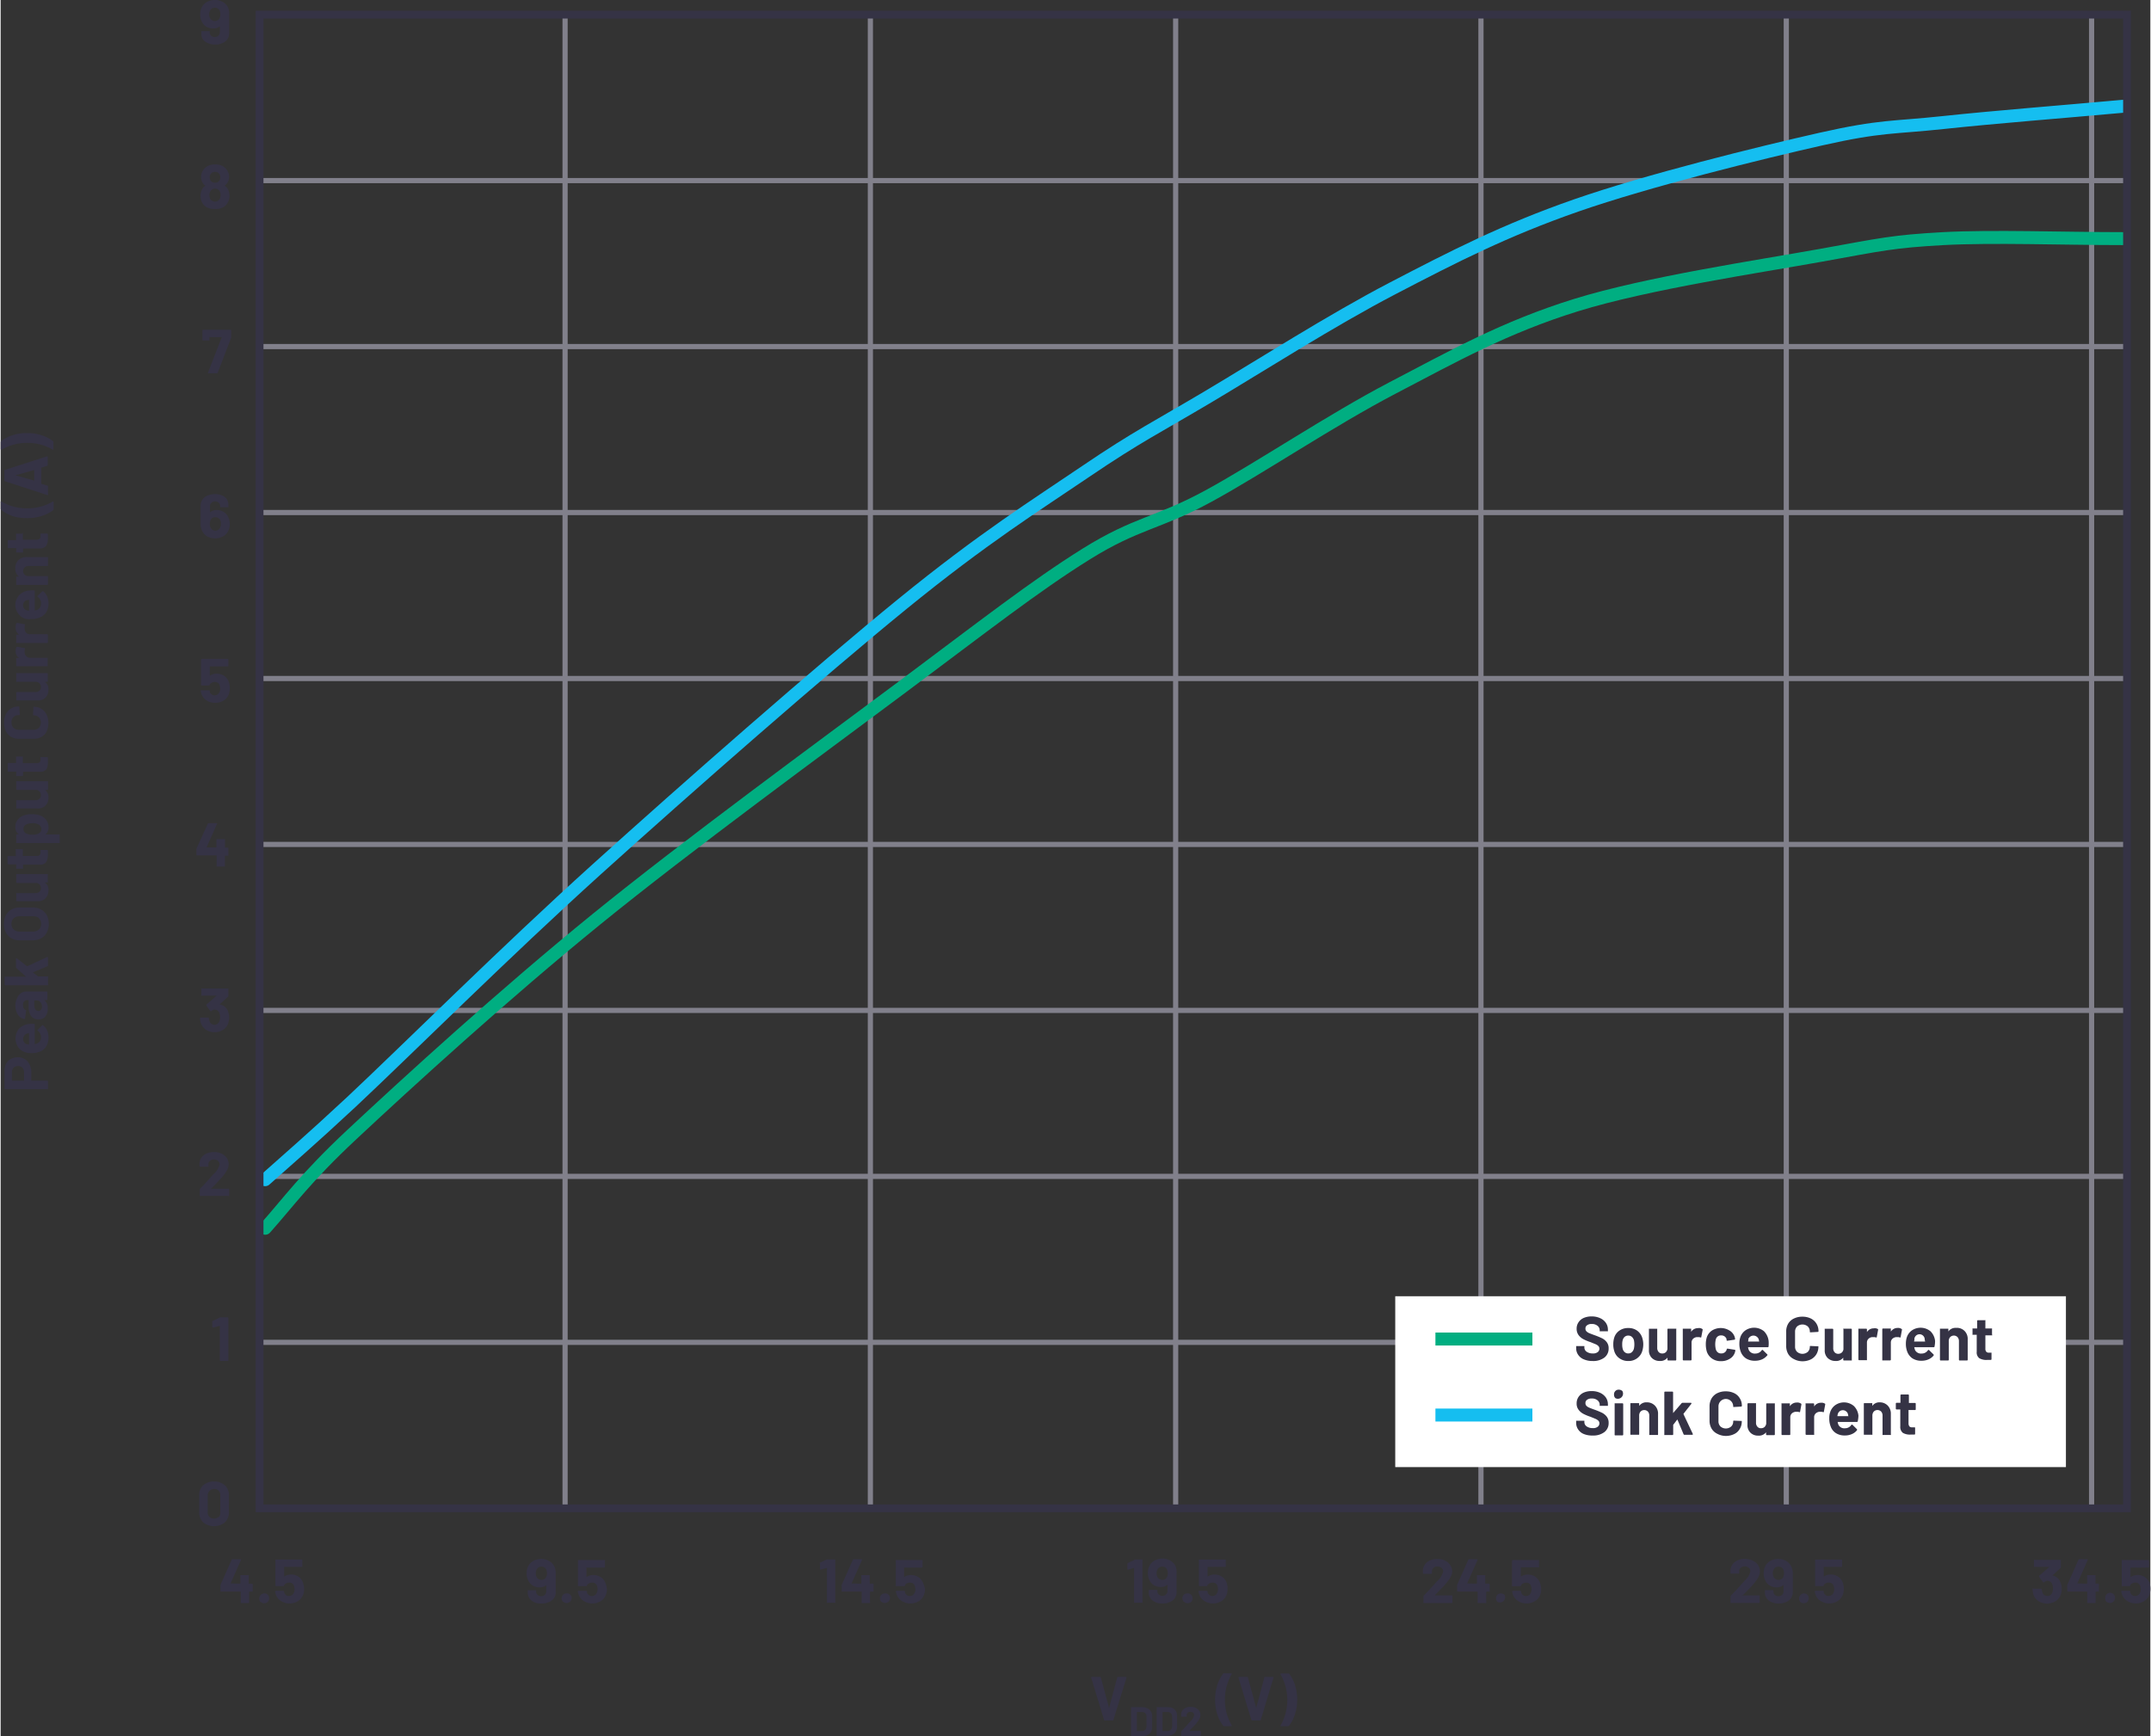 <svg id="ba485d83-e677-4969-bced-bc833c8e9d06" data-name="ee36f432-f91c-49ad-871f-437494d55d0f" xmlns="http://www.w3.org/2000/svg" width="5.76in" height="4.65in" viewBox="0 0 414.53 334.85"><rect x="0" y="0" width="414.53" height="334.85" fill="#333333" stroke="none"/><title>321897-fig-05</title><path d="M44.15,2.78V6.39a2,2,0,0,1-.33,1.15,2.23,2.23,0,0,1-1,.77,3.39,3.39,0,0,1-1.4.27,3.26,3.26,0,0,1-1.38-.3,2.21,2.21,0,0,1-1-.76A2,2,0,0,1,38.8,6.4V6.09a.17.17,0,0,1,0-.1h1.61a.17.17,0,0,1,0,.1V6.2a.86.86,0,0,0,.27.66.92.92,0,0,0,.69.26,1,1,0,0,0,.72-.27.93.93,0,0,0,.27-.69V5.05h0a1.92,1.92,0,0,1-1.3.42,2.57,2.57,0,0,1-1.3-.33,2.46,2.46,0,0,1-.89-1,3,3,0,0,1-.3-1.38,3.35,3.35,0,0,1,.24-1.25,2.47,2.47,0,0,1,1-1.12A3.23,3.23,0,0,1,43,.39a2.5,2.5,0,0,1,1,1.18A3.12,3.12,0,0,1,44.15,2.78Zm-1.87.74a1.57,1.57,0,0,0,.18-.8A1.83,1.83,0,0,0,42.31,2a1.05,1.05,0,0,0-1.83,0,1.41,1.41,0,0,0-.18.75,1.41,1.41,0,0,0,.21.8,1,1,0,0,0,.87.48A1,1,0,0,0,42.28,3.52Z" transform="translate(-0.09 0.02)" fill="#353345"/><path d="M44.21,37.77a2.52,2.52,0,0,1-.3,1.23,2.25,2.25,0,0,1-1,1,3,3,0,0,1-1.48.29A3.25,3.25,0,0,1,39.92,40a2.27,2.27,0,0,1-1-1,2.75,2.75,0,0,1-.29-1.23,3,3,0,0,1,.28-1.24,1.58,1.58,0,0,1,.6-.68.06.06,0,0,0,0-.09h0a1.79,1.79,0,0,1-.49-.57,2.15,2.15,0,0,1-.28-1.08,2.35,2.35,0,0,1,1.42-2.17,3,3,0,0,1,1.29-.26,3,3,0,0,1,1.3.27,2.37,2.37,0,0,1,.91.72,2.27,2.27,0,0,1,.48,1.44,2.16,2.16,0,0,1-.31,1.11,2.3,2.3,0,0,1-.5.53v.08a1.73,1.73,0,0,1,.63.71A3,3,0,0,1,44.21,37.77Zm-1.7-.16a1.71,1.71,0,0,0-.17-.74,1.06,1.06,0,0,0-1.46-.35.91.91,0,0,0-.35.35,1.43,1.43,0,0,0-.18.78,1.44,1.44,0,0,0,.2.78,1.08,1.08,0,0,0,1.73,0A1.49,1.49,0,0,0,42.51,37.61Zm-2.1-3.45a1.13,1.13,0,0,0,.16.62.9.9,0,0,0,.85.43,1,1,0,0,0,.87-.43,1.29,1.29,0,0,0,.16-.64,1.23,1.23,0,0,0-.12-.5.94.94,0,0,0-.36-.38,1.14,1.14,0,0,0-.56-.14,1,1,0,0,0-.53.14.83.83,0,0,0-.35.39A1,1,0,0,0,40.41,34.16Z" transform="translate(-0.09 0.02)" fill="#353345"/><path d="M40.09,71.81l2.6-6.71V65H40.4s-.06,0-.06,0a0,0,0,0,0,0,0v.65a.2.2,0,0,1-.11,0H39.09A.15.15,0,0,1,39,65.6V63.72a.14.14,0,0,1,.14-.14h5.26a.14.14,0,0,1,.14.14v1.39l-2.6,6.76a.15.15,0,0,1-.16.11h-1.5C40.09,72,40,71.92,40.09,71.81Z" transform="translate(-0.09 0.02)" fill="#353345"/><path d="M44.27,132.78a3.28,3.28,0,0,1-.19,1.11,2.42,2.42,0,0,1-1,1.21,3.23,3.23,0,0,1-3.24,0,2.45,2.45,0,0,1-1-1.2,4,4,0,0,1-.18-.66h0c0-.09.05-.13.14-.13h1.46a.16.16,0,0,1,.16.13.24.24,0,0,0,0,.12v.08a1,1,0,0,0,.93.65,1.1,1.1,0,0,0,.58-.18,1.17,1.17,0,0,0,.38-.5,1.72,1.72,0,0,0,.12-.63,1.8,1.8,0,0,0-.11-.62.8.8,0,0,0-.34-.48,1,1,0,0,0-.59-.17,1.11,1.11,0,0,0-.62.16.71.71,0,0,0-.38.4.17.17,0,0,1-.16.12H38.86a.15.15,0,0,1-.14-.14V127.2a.15.15,0,0,1,.14-.14h5a.15.15,0,0,1,.14.14v1.17a.14.14,0,0,1-.14.14H40.48s-.06,0-.06,0,0,0,0,0v1.75c0,.05,0,.07.07,0a2.27,2.27,0,0,1,1.25-.35,2.58,2.58,0,0,1,1.47.43,2.37,2.37,0,0,1,.89,1.17A4.11,4.11,0,0,1,44.27,132.78Z" transform="translate(-0.09 0.02)" fill="#353345"/><path d="M44.27,101a3.5,3.5,0,0,1-.24,1.28,2.47,2.47,0,0,1-1,1.12,3.18,3.18,0,0,1-3.16,0,2.46,2.46,0,0,1-1-1.18,3.21,3.21,0,0,1-.22-1.18V97.41a2,2,0,0,1,.37-1.1,2.15,2.15,0,0,1,1-.77,3.71,3.71,0,0,1,2.78,0,2.12,2.12,0,0,1,.93.75A2,2,0,0,1,44,97.38v.33a.17.17,0,0,1,0,.1H42.42a.09.09,0,0,1,0-.1V97.6a.94.94,0,0,0-.27-.66.93.93,0,0,0-.68-.26.94.94,0,0,0-.73.27.9.9,0,0,0-.28.69v1.13h0a2,2,0,0,1,1.31-.42,2.46,2.46,0,0,1,1.29.33,2.35,2.35,0,0,1,.9,1A3.14,3.14,0,0,1,44.27,101Zm-1.69,0a1.54,1.54,0,0,0-.19-.79,1,1,0,0,0-.88-.48.9.9,0,0,0-.9.49,1.57,1.57,0,0,0-.18.8,1.44,1.44,0,0,0,.16.73,1,1,0,0,0,1.33.48,1,1,0,0,0,.48-.48,1.51,1.51,0,0,0,.18-.72Z" transform="translate(-0.09 0.02)" fill="#353345"/><path d="M44.15,196.22a3.48,3.48,0,0,1-.21,1.2,2.41,2.41,0,0,1-1,1.2,3.13,3.13,0,0,1-3.21,0,2.6,2.6,0,0,1-1-1.24,3.77,3.77,0,0,1-.19-1,.13.13,0,0,1,.1-.14h1.47a.14.14,0,0,1,.14.12v0a2,2,0,0,0,.13.59.93.93,0,0,0,.36.49,1,1,0,0,0,1.5-.42,2.17,2.17,0,0,0,.17-.84,2.1,2.1,0,0,0-.18-.92,1,1,0,0,0-.92-.57.65.65,0,0,0-.28.08l-.35.23h-.09a.09.09,0,0,1-.11-.07l-.72-1a.11.11,0,0,1,0-.08.24.24,0,0,1,0-.12l1.92-1.67V192H38.89a.09.09,0,0,1-.1,0,.16.16,0,0,1,0-.1v-1.17a.19.19,0,0,1,0-.1H44a.19.19,0,0,1,0,.1v1.32a.28.28,0,0,1-.09.18l-1.57,1.44a0,0,0,0,0,0,.05h.06A2,2,0,0,1,43.93,195,3.23,3.23,0,0,1,44.15,196.22Z" transform="translate(-0.09 0.02)" fill="#353345"/><path d="M44,163.59a.17.17,0,0,1,0,.1v1.21a.2.2,0,0,1,0,.11.09.09,0,0,1-.1,0h-.51s-.06,0-.06,0,0,0,0,0v2a.17.17,0,0,1,0,.1.09.09,0,0,1-.1,0h-1.4a.09.09,0,0,1-.1,0,.12.12,0,0,1,0-.1v-2a.08.08,0,0,0,0-.06H37.94a.17.17,0,0,1-.1,0,.2.2,0,0,1,0-.11v-1.18l2.19-4.8a.16.16,0,0,1,.17-.11h1.61a.15.15,0,0,1,0,.13l-2,4.5v.05h1.83s0,0,.06,0v-1.52a.14.14,0,0,1,.05-.1h1.6a.17.17,0,0,1,0,.1v1.49s0,.06,0,.06h.54A.13.13,0,0,1,44,163.59Z" transform="translate(-0.09 0.02)" fill="#353345"/><path d="M42.4,254.05h1.45a.14.14,0,0,1,.15.13v8.17a.17.17,0,0,1,0,.1H42.49a.14.14,0,0,1-.14-.14h0v-6.63h0l-1.18.33H41c-.07,0-.11,0-.11-.13v-1a.15.15,0,0,1,.11-.16l1.26-.59A.23.23,0,0,1,42.4,254.05Z" transform="translate(-0.09 0.02)" fill="#353345"/><path d="M40.73,229.23H44a.15.15,0,0,1,.15.13v1.18a.17.17,0,0,1,0,.1.11.11,0,0,1-.11,0H38.62a.14.14,0,0,1-.14-.14v-1.1a.24.24,0,0,1,.07-.18q.6-.58,1.2-1.26l.78-.85c.22-.26.45-.51.68-.75a3.55,3.55,0,0,0,1.1-1.8.94.94,0,0,0-.3-.69,1.26,1.26,0,0,0-1.56,0,.85.85,0,0,0-.3.71v.3a.21.21,0,0,1,0,.11H38.58a.14.14,0,0,1-.15-.13v-.52a2.29,2.29,0,0,1,.41-1.15,2.48,2.48,0,0,1,1-.76,3.55,3.55,0,0,1,1.4-.26,3,3,0,0,1,1.48.32,2.42,2.42,0,0,1,1,.85,2.32,2.32,0,0,1,.34,1.2,2.46,2.46,0,0,1-.25,1,6.29,6.29,0,0,1-.76,1.14,11.71,11.71,0,0,1-.8.92L41,228.92l-.18.18a.08.08,0,0,0-.1,0,.06.06,0,0,0,0,.09Z" transform="translate(-0.09 0.02)" fill="#353345"/><path d="M39.14,293.59a2.71,2.71,0,0,1-.77-2v-3.16a2.61,2.61,0,0,1,.77-2,3.33,3.33,0,0,1,4.19,0,2.58,2.58,0,0,1,.78,2v3.16a2.67,2.67,0,0,1-.78,2A3.33,3.33,0,0,1,39.14,293.59Zm3-1a1.28,1.28,0,0,0,.31-.88v-3.35a1.27,1.27,0,0,0-.31-.88,1.11,1.11,0,0,0-.86-.33,1.08,1.08,0,0,0-.85.33,1.15,1.15,0,0,0-.41.88v3.3a1.2,1.2,0,0,0,.32.88,1.34,1.34,0,0,0,1.75,0Z" transform="translate(-0.09 0.02)" fill="#353345"/><path d="M48.7,305.53a.17.17,0,0,1,0,.1v1.21a.17.17,0,0,1,0,.1.11.11,0,0,1-.11,0h-.51A.06.06,0,0,0,48,307V309a.17.17,0,0,1,0,.1.16.16,0,0,1-.11.05h-1.4a.12.12,0,0,1-.1-.05.09.09,0,0,1,0-.1V307s0-.07-.06-.07H42.58a.07.07,0,0,1-.1-.1v-1a.54.54,0,0,1,0-.18l2.16-4.85a.17.17,0,0,1,.17-.11h1.5a.18.18,0,0,1,.12.05v.12l-2,4.5m0,.05h1.83s.06,0,.06-.05v-1.49a.09.09,0,0,1,0-.1.12.12,0,0,1,.1,0h1.4a.16.16,0,0,1,.11,0,.17.17,0,0,1,0,.1v1.49a.05.05,0,0,0,.06.05h.51a.17.17,0,0,1,.2.11h0Z" transform="translate(-0.09 0.02)" fill="#353345"/><path d="M50.18,308.92a1,1,0,0,1,.61-1.62h.07a.89.89,0,0,1,1,.77,1,1,0,0,1,0,.17.9.9,0,0,1-.27.68,1,1,0,0,1-1.36,0Z" transform="translate(-0.09 0.02)" fill="#353345"/><path d="M58.61,306.46a2.93,2.93,0,0,1-.19,1.1,2.41,2.41,0,0,1-1,1.22,3.12,3.12,0,0,1-3.23,0,2.34,2.34,0,0,1-1-1.19,3.57,3.57,0,0,1-.18-.66h0c0-.09,0-.13.14-.13H54.6a.15.15,0,0,1,.16.13.24.24,0,0,0,0,.12v.09a1.07,1.07,0,0,0,.36.48.91.91,0,0,0,.57.17,1,1,0,0,0,.58-.18,1,1,0,0,0,.38-.51,1.59,1.59,0,0,0,.12-.62,1.94,1.94,0,0,0-.11-.63.86.86,0,0,0-.34-.48,1,1,0,0,0-.59-.16,1.32,1.32,0,0,0-.62.15.73.73,0,0,0-.38.41.17.17,0,0,1-.16.12H53.21a.14.14,0,0,1-.14-.14h0v-4.84a.17.17,0,0,1,0-.1.12.12,0,0,1,.1-.05h5a.14.14,0,0,1,.1.05.17.17,0,0,1,0,.1v1.16a.17.17,0,0,1,0,.1H54.82a.05.05,0,0,0-.06,0V304c0,.06,0,.07.07,0a2.29,2.29,0,0,1,1.25-.35,2.56,2.56,0,0,1,1.47.43,2.22,2.22,0,0,1,.88,1.28A4.15,4.15,0,0,1,58.61,306.46Z" transform="translate(-0.09 0.02)" fill="#353345"/><path d="M107.13,303.44v3.62a1.91,1.91,0,0,1-.34,1.14,2.12,2.12,0,0,1-1,.77,3.36,3.36,0,0,1-1.4.27A3.3,3.3,0,0,1,103,309a2.29,2.29,0,0,1-.94-.75,2,2,0,0,1-.33-1.13v-.33a.2.2,0,0,1,0-.11h1.61a.11.11,0,0,1,0,.11v.1a.88.88,0,0,0,.27.67,1.06,1.06,0,0,0,1.41,0,.9.9,0,0,0,.28-.69v-1.12a0,0,0,0,0,0-.05h0a1.88,1.88,0,0,1-1.29.42,2.44,2.44,0,0,1-1.29-.33,2.3,2.3,0,0,1-.9-1,3,3,0,0,1-.3-1.38,3,3,0,0,1,.24-1.24,2.36,2.36,0,0,1,1-1.12,3,3,0,0,1,1.57-.41,3,3,0,0,1,1.59.43,2.36,2.36,0,0,1,1,1.18A2.87,2.87,0,0,1,107.13,303.44Zm-1.87.75a1.57,1.57,0,0,0,.18-.8,1.73,1.73,0,0,0-.16-.74.94.94,0,0,0-.91-.52,1,1,0,0,0-.91.52,1.7,1.7,0,0,0-.18.76,1.46,1.46,0,0,0,.2.79,1,1,0,0,0,.88.48A1,1,0,0,0,105.26,304.19Z" transform="translate(-0.09 0.02)" fill="#353345"/><path d="M108.53,308.92a1,1,0,0,1,0-1.36,1,1,0,0,1,.68-.26.9.9,0,0,1,1,.77.48.48,0,0,1,0,.17,1,1,0,0,1-1.09.9,1,1,0,0,1-.53-.22Z" transform="translate(-0.09 0.02)" fill="#353345"/><path d="M117,306.46a3.15,3.15,0,0,1-.2,1.1,2.41,2.41,0,0,1-1,1.22,3.14,3.14,0,0,1-3.24,0,2.44,2.44,0,0,1-1-1.19,3.57,3.57,0,0,1-.18-.66h0c0-.09,0-.13.14-.13H113a.15.15,0,0,1,.15.13v.21a1.15,1.15,0,0,0,.36.48.91.91,0,0,0,.57.17,1,1,0,0,0,1-.69,1.59,1.59,0,0,0,.12-.62,1.94,1.94,0,0,0-.11-.63,1,1,0,0,0-.34-.48,1.06,1.06,0,0,0-.6-.16,1.38,1.38,0,0,0-.62.15.76.76,0,0,0-.38.41.15.15,0,0,1-.16.12h-1.47a.11.11,0,0,1-.11,0,.17.17,0,0,1,0-.1V301a.17.17,0,0,1,0-.1.16.16,0,0,1,.11-.05h5a.14.14,0,0,1,.1.05.19.19,0,0,1,0,.1v1.16a.19.19,0,0,1-.15.15h-3.36a.06.06,0,0,0-.06,0v1.79c0,.06,0,.07.07,0a2.33,2.33,0,0,1,1.26-.35,2.58,2.58,0,0,1,1.47.43,2.26,2.26,0,0,1,.89,1.17A4.27,4.27,0,0,1,117,306.46Z" transform="translate(-0.09 0.02)" fill="#353345"/><path d="M159.49,300.74h1.45a.14.14,0,0,1,.1.05.17.17,0,0,1,0,.1V309a.17.17,0,0,1,0,.1.14.14,0,0,1-.1,0h-1.41a.12.12,0,0,1-.1,0,.09.09,0,0,1,0-.1v-6.62h-.05l-1.19.33h0c-.07,0-.11,0-.11-.13v-1a.15.15,0,0,1,0-.22l1.26-.59A.47.47,0,0,1,159.49,300.74Z" transform="translate(-0.09 0.02)" fill="#353345"/><path d="M168.41,305.53a.17.17,0,0,1,0,.1v1.21a.17.17,0,0,1,0,.1.09.09,0,0,1-.1,0h-.52a.06.06,0,0,0-.06.07V309a.17.17,0,0,1,0,.1.14.14,0,0,1-.1.05h-1.41a.12.12,0,0,1-.1-.05.17.17,0,0,1,0-.1V307s0-.07-.06-.07h-3.69a.07.07,0,1,1-.1-.1v-1a.54.54,0,0,1,0-.18l2.16-4.85a.16.16,0,0,1,.16-.11h1.47a.18.18,0,0,1,.12.05.13.13,0,0,1,0,.12l-2,4.5m0,.05H166s.06,0,.06-.05v-1.49a.09.09,0,0,1,0-.1.12.12,0,0,1,.1,0h1.41a.14.14,0,0,1,.1,0,.17.17,0,0,1,0,.1v1.49a.05.05,0,0,0,.06.05h.52a.15.15,0,0,1,.15.11Z" transform="translate(-0.09 0.02)" fill="#353345"/><path d="M169.9,308.92a1,1,0,0,1,0-1.36,1,1,0,0,1,.68-.26.9.9,0,0,1,1,.77v.17a1,1,0,0,1-1.62.68Z" transform="translate(-0.09 0.02)" fill="#353345"/><path d="M178.33,306.46a2.75,2.75,0,0,1-.2,1.1,2.31,2.31,0,0,1-1,1.22,3.12,3.12,0,0,1-3.23,0,2.34,2.34,0,0,1-1-1.19,3.57,3.57,0,0,1-.18-.66h0c0-.09,0-.13.14-.13h1.46a.14.14,0,0,1,.15.13h0a.24.24,0,0,0,0,.12v.09a1.07,1.07,0,0,0,.36.48.91.91,0,0,0,.57.17,1,1,0,0,0,.59-.18,1.06,1.06,0,0,0,.37-.51,1.3,1.3,0,0,0,.12-.62,1.71,1.71,0,0,0-.11-.63.86.86,0,0,0-.34-.48,1,1,0,0,0-.58-.16,1.39,1.39,0,0,0-.63.15.76.76,0,0,0-.38.41.16.16,0,0,1-.16.12h-1.47a.11.11,0,0,1-.11,0,.17.17,0,0,1,0-.1V301a.17.17,0,0,1,0-.1.16.16,0,0,1,.11-.05h4.95a.12.12,0,0,1,.1.05.14.14,0,0,1,0,.1v1.16a.17.17,0,0,1-.15.15h-3.35a.05.05,0,0,0-.06,0v1.79c0,.06,0,.07.07,0a2.32,2.32,0,0,1,1.25-.35,2.56,2.56,0,0,1,1.47.43,2.28,2.28,0,0,1,.9,1.17A4,4,0,0,1,178.33,306.46Z" transform="translate(-0.09 0.02)" fill="#353345"/><path d="M218.72,300.74h1.45a.12.12,0,0,1,.1.05.09.09,0,0,1,0,.1V309a.09.09,0,0,1,0,.1.12.12,0,0,1-.1,0h-1.4a.16.16,0,0,1-.11,0,.17.17,0,0,1,0-.1v-6.57a0,0,0,0,0,0-.05h0l-1.19.33h0c-.07,0-.1,0-.1-.13v-1a.18.18,0,0,1,.11-.17l1.26-.59Z" transform="translate(-0.09 0.02)" fill="#353345"/><path d="M226.85,303.44v3.62a2.08,2.08,0,0,1-.33,1.14,2.2,2.2,0,0,1-1,.77,3.38,3.38,0,0,1-1.41.27,3.3,3.3,0,0,1-1.38-.27,2.26,2.26,0,0,1-.93-.75,2,2,0,0,1-.34-1.13v-.33a.16.16,0,0,1,.13-.15h1.54a.11.11,0,0,1,0,.11v.1a.92.92,0,0,0,.27.67,1.06,1.06,0,0,0,1.41,0,.86.86,0,0,0,.28-.69v-1.12a0,0,0,0,0,0-.05h0a1.85,1.85,0,0,1-1.3.42,2.46,2.46,0,0,1-1.29-.33,2.22,2.22,0,0,1-.89-1,3,3,0,0,1-.3-1.38,3.11,3.11,0,0,1,.24-1.24,2.37,2.37,0,0,1,1-1.12,3,3,0,0,1,1.57-.41,2.92,2.92,0,0,1,1.59.43,2.43,2.43,0,0,1,1,1.18A3.38,3.38,0,0,1,226.85,303.44Zm-1.88.75a1.57,1.57,0,0,0,.18-.8,1.6,1.6,0,0,0-.16-.74.92.92,0,0,0-.91-.52,1,1,0,0,0-.91.52,1.7,1.7,0,0,0-.18.76,1.66,1.66,0,0,0,.2.79,1,1,0,0,0,.88.48.92.92,0,0,0,.9-.49Z" transform="translate(-0.09 0.02)" fill="#353345"/><path d="M228.25,308.92a.87.87,0,0,1-.27-.68.89.89,0,0,1,.83-.94h.12a.91.91,0,0,1,1,.82.49.49,0,0,1,0,.12.9.9,0,0,1-.27.68,1,1,0,0,1-1.36,0Z" transform="translate(-0.09 0.02)" fill="#353345"/><path d="M236.68,306.46a3.14,3.14,0,0,1-.19,1.1,2.41,2.41,0,0,1-1,1.22,3.14,3.14,0,0,1-3.24,0,2.34,2.34,0,0,1-1-1.19,3.57,3.57,0,0,1-.18-.66h0c0-.09.05-.13.15-.13h1.45a.18.18,0,0,1,.16.13.24.24,0,0,0,0,.12v.09a1,1,0,0,0,.92.65,1,1,0,0,0,.59-.18,1,1,0,0,0,.37-.51,1.43,1.43,0,0,0,.12-.62,1.71,1.71,0,0,0-.11-.63.89.89,0,0,0-.33-.48,1.11,1.11,0,0,0-.59-.16,1.32,1.32,0,0,0-.62.15.75.75,0,0,0-.39.41.13.13,0,0,1-.15.12h-1.36a.14.14,0,0,1-.14-.14h0v-4.84a.09.09,0,0,1,0-.1.12.12,0,0,1,.1-.05h5a.14.14,0,0,1,.1.05.17.17,0,0,1,0,.1v1.16a.17.17,0,0,1,0,.1h-3.45s-.06,0-.06,0V304c0,.06,0,.07.07,0a2.29,2.29,0,0,1,1.25-.35,2.58,2.58,0,0,1,1.47.43,2.26,2.26,0,0,1,.89,1.17A3.81,3.81,0,0,1,236.68,306.46Z" transform="translate(-0.09 0.02)" fill="#353345"/><path d="M276.64,307.67h3.3a.14.14,0,0,1,.1.05.17.17,0,0,1,0,.1V309a.17.17,0,0,1,0,.1.14.14,0,0,1-.1.05h-5.4a.12.12,0,0,1-.1-.05.09.09,0,0,1,0-.1v-1.1a.22.22,0,0,1,.07-.18c.39-.39.79-.8,1.2-1.26l.77-.84c.22-.27.45-.52.68-.76a3.47,3.47,0,0,0,1.09-1.8.88.88,0,0,0-.3-.69,1.26,1.26,0,0,0-1.56,0,.93.93,0,0,0-.3.72v.3a.14.14,0,0,1-.14.14h-1.46a.14.14,0,0,1-.14-.14h0v-.57a2,2,0,0,1,.41-1.14,2.24,2.24,0,0,1,1-.77,3.64,3.64,0,0,1,1.38-.26,3.29,3.29,0,0,1,1.48.32,2.49,2.49,0,0,1,1,.85A2.35,2.35,0,0,1,280,303a2.46,2.46,0,0,1-.25,1,5.81,5.81,0,0,1-.76,1.14c-.25.31-.52.62-.8.92s-.72.74-1.29,1.32l-.18.18S276.63,307.65,276.64,307.67Z" transform="translate(-0.09 0.02)" fill="#353345"/><path d="M287.23,305.53a.17.17,0,0,1,0,.1v1.21a.07.07,0,0,1-.1.1h-.52a.06.06,0,0,0-.06.07V309a.17.17,0,0,1,0,.1.12.12,0,0,1-.1.05H285a.14.14,0,0,1-.1-.05.17.17,0,0,1,0-.1V307s0-.07-.06-.07h-3.79a.11.11,0,0,1-.11,0,.17.17,0,0,1,0-.1v-1a.54.54,0,0,1,0-.18l2.16-4.85a.18.18,0,0,1,.17-.11h1.5a.16.16,0,0,1,.11.05.13.13,0,0,1,0,.12l-2,4.5m0,.05h1.82s.06,0,.06-.05v-1.49a.17.17,0,0,1,0-.1.14.14,0,0,1,.1,0h1.41a.12.12,0,0,1,.1,0,.09.09,0,0,1,0,.1v1.49a.05.05,0,0,0,.06.05h.62a.14.14,0,0,1,.14.11Z" transform="translate(-0.09 0.02)" fill="#353345"/><path d="M288.72,308.92a.9.9,0,0,1-.27-.68.89.89,0,0,1,.84-.94h.11a1,1,0,0,1,.68.26,1,1,0,0,1-1.35,1.36Z" transform="translate(-0.09 0.02)" fill="#353345"/><path d="M297.15,306.46a2.93,2.93,0,0,1-.19,1.1,2.31,2.31,0,0,1-1,1.22,3.12,3.12,0,0,1-3.23,0,2.39,2.39,0,0,1-1-1.19,3.57,3.57,0,0,1-.18-.66h0c0-.09.05-.13.15-.13h1.45a.14.14,0,0,1,.15.13h0v.21a1.15,1.15,0,0,0,.36.48,1,1,0,0,0,1.15,0,.91.91,0,0,0,.37-.51,1.3,1.3,0,0,0,.12-.62,1.71,1.71,0,0,0-.11-.63.84.84,0,0,0-.33-.48,1.09,1.09,0,0,0-.59-.16,1.39,1.39,0,0,0-.63.15.76.76,0,0,0-.38.41.14.14,0,0,1-.16.12h-1.47a.09.09,0,0,1-.1,0,.12.12,0,0,1,0-.1V301a.18.18,0,0,1,.15-.15h4.95a.13.13,0,0,1,.11.05.17.17,0,0,1,0,.1v1.16a.09.09,0,0,1,0,.1.2.2,0,0,1-.11,0h-3.34a.06.06,0,0,0-.06,0V304c0,.06,0,.07.08,0a2.26,2.26,0,0,1,1.24-.35,2.53,2.53,0,0,1,1.47.43,2.28,2.28,0,0,1,.9,1.17A3.7,3.7,0,0,1,297.15,306.46Z" transform="translate(-0.09 0.02)" fill="#353345"/><path d="M397.53,306.41a3.08,3.08,0,0,1-.22,1.2,2.36,2.36,0,0,1-1,1.2,3.12,3.12,0,0,1-3.21,0,2.47,2.47,0,0,1-1-1.23,3.77,3.77,0,0,1-.19-1,.14.14,0,1,1,.21-.19h1.42c.1,0,.14,0,.14.14a2.41,2.41,0,0,0,.14.59.86.86,0,0,0,.35.48,1,1,0,0,0,.58.18.92.92,0,0,0,.93-.59,2,2,0,0,0,.16-.84,1.85,1.85,0,0,0-.18-.92.94.94,0,0,0-.92-.57.69.69,0,0,0-.28.08l-.34.22H394a.12.12,0,0,1-.11-.07l-.71-1a.11.11,0,0,1,0-.08.24.24,0,0,1,0-.12l1.91-1.67v-.05h-2.92a.17.17,0,0,1,0-.1v-1.16a.17.17,0,0,1,0-.1.12.12,0,0,1,.1,0h5a.12.12,0,0,1,.1,0,.17.17,0,0,1,0,.1v1.32a.25.25,0,0,1-.08.18l-1.57,1.44h.05a2,2,0,0,1,1.49,1.24A3.15,3.15,0,0,1,397.53,306.41Z" transform="translate(-0.09 0.02)" fill="#353345"/><path d="M404.7,305.53a.09.09,0,0,1,0,.1v1.21a.07.07,0,0,1-.1.1h-.48a.06.06,0,0,0-.06.07V309a.09.09,0,0,1,0,.1.12.12,0,0,1-.1.05h-1.41a.14.14,0,0,1-.1-.05.17.17,0,0,1,0-.1V307s0-.07-.06-.07H398.7a.09.09,0,0,1-.1,0,.17.17,0,0,1,0-.1v-1a.54.54,0,0,1,0-.18l2.16-4.85a.16.16,0,0,1,.16-.11h1.5a.17.17,0,0,1,.12.05.09.09,0,0,1,0,.12l-2,4.5m0,.05h1.83s.06,0,.06-.05v-1.49a.17.17,0,0,1,0-.1.14.14,0,0,1,.1,0h1.41a.12.12,0,0,1,.1,0,.09.09,0,0,1,0,.1v1.49a.05.05,0,0,0,.06.05h.52a.12.12,0,0,1,.08.11Z" transform="translate(-0.09 0.02)" fill="#353345"/><path d="M406.19,308.92a.9.9,0,0,1-.27-.68.95.95,0,1,1,1.89-.19.61.61,0,0,1,0,.19,1,1,0,0,1-1.09.9,1,1,0,0,1-.53-.22Z" transform="translate(-0.09 0.02)" fill="#353345"/><path d="M414.63,306.46a3.15,3.15,0,0,1-.2,1.1,2.41,2.41,0,0,1-1,1.22,3.14,3.14,0,0,1-3.24,0,2.44,2.44,0,0,1-1-1.19,3.57,3.57,0,0,1-.18-.66h0c0-.09.05-.13.14-.13h1.46a.14.14,0,0,1,.15.13h0v.21a1.15,1.15,0,0,0,.36.48.91.91,0,0,0,.57.17,1.08,1.08,0,0,0,.6-.18,1.13,1.13,0,0,0,.37-.51,1.59,1.59,0,0,0,.12-.62,1.94,1.94,0,0,0-.11-.63,1,1,0,0,0-.34-.48,1,1,0,0,0-.59-.16,1.42,1.42,0,0,0-.63.15.76.76,0,0,0-.38.41.15.15,0,0,1-.16.12h-1.35a.11.11,0,0,1-.11,0,.17.17,0,0,1,0-.1V301a.17.17,0,0,1,0-.1.16.16,0,0,1,.11-.05h5a.14.14,0,0,1,.1.05.19.19,0,0,1,.05.1v1.16a.19.19,0,0,1-.15.15h-3.36a.06.06,0,0,0-.06,0v1.79c0,.06,0,.07.07,0a2.33,2.33,0,0,1,1.26-.35,2.58,2.58,0,0,1,1.47.43,2.33,2.33,0,0,1,.9,1.17A4.28,4.28,0,0,1,414.63,306.46Z" transform="translate(-0.09 0.02)" fill="#353345"/><path d="M335.87,307.67h3.31a.16.16,0,0,1,.11.05.17.17,0,0,1,0,.1v1.26a.16.16,0,0,1-.11.05h-5.41a.16.16,0,0,1-.1-.05.17.17,0,0,1,0-.1v-1.1a.31.31,0,0,1,.07-.18c.39-.39.79-.8,1.2-1.26l.77-.84c.22-.27.45-.52.68-.76a3.42,3.42,0,0,0,1.1-1.8.88.88,0,0,0-.3-.69,1.26,1.26,0,0,0-1.56,0,.93.93,0,0,0-.3.72v.3a.12.12,0,0,1-.05.1.09.09,0,0,1-.1,0h-1.41a.11.11,0,0,1-.11,0,.17.17,0,0,1,0-.1v-.57a2.13,2.13,0,0,1,.41-1.14,2.43,2.43,0,0,1,1-.77,3.54,3.54,0,0,1,1.39-.26A3.33,3.33,0,0,1,338,301a2.49,2.49,0,0,1,1,.85,2.33,2.33,0,0,1,.34,1.21,2.46,2.46,0,0,1-.25,1,6.29,6.29,0,0,1-.76,1.14,11.71,11.71,0,0,1-.8.92l-1.29,1.32-.18.18s-.08,0-.12,0A.11.11,0,0,0,335.87,307.67Z" transform="translate(-0.09 0.02)" fill="#353345"/><path d="M345.68,303.44v3.62a2.06,2.06,0,0,1-.34,1.14,2.17,2.17,0,0,1-1,.77,3.39,3.39,0,0,1-1.4.27,3.24,3.24,0,0,1-1.38-.27,2.23,2.23,0,0,1-.94-.75,1.89,1.89,0,0,1-.33-1.13v-.33a.11.11,0,0,1,0-.11h1.5a.15.15,0,0,1,.15.13v.12a.88.88,0,0,0,.27.67,1,1,0,0,0,.69.26,1,1,0,0,0,.72-.27.93.93,0,0,0,.27-.69V305.7h-.05a2,2,0,0,1-1.29.42,2.41,2.41,0,0,1-1.29-.33,2.18,2.18,0,0,1-.9-1,2.76,2.76,0,0,1-.3-1.38,3,3,0,0,1,.24-1.24,2.27,2.27,0,0,1,1-1.12,2.94,2.94,0,0,1,1.56-.41,3,3,0,0,1,1.59.43,2.41,2.41,0,0,1,1,1.18A3.23,3.23,0,0,1,345.68,303.44Zm-1.88.75a1.68,1.68,0,0,0,.18-.8,1.88,1.88,0,0,0-.15-.74.94.94,0,0,0-.91-.52,1,1,0,0,0-.92.52,1.47,1.47,0,0,0-.18.76,1.38,1.38,0,0,0,.21.79,1,1,0,0,0,.87.48A.94.94,0,0,0,343.8,304.19Z" transform="translate(-0.09 0.02)" fill="#353345"/><path d="M347.11,308.92a1,1,0,0,1,.61-1.62h.07a.9.9,0,0,1,.95.83v.11a.9.9,0,0,1-.27.68,1,1,0,0,1-1.36,0Z" transform="translate(-0.09 0.02)" fill="#353345"/><path d="M355.5,306.46a2.93,2.93,0,0,1-.19,1.1,2.41,2.41,0,0,1-1,1.22,3.12,3.12,0,0,1-3.23,0,2.34,2.34,0,0,1-1-1.19,3.57,3.57,0,0,1-.18-.66h0c0-.09.05-.13.14-.13h1.45a.15.15,0,0,1,.16.13.24.24,0,0,0,0,.12v.09a1.07,1.07,0,0,0,.36.48.91.91,0,0,0,.57.17,1,1,0,0,0,.58-.18,1,1,0,0,0,.38-.51,1.3,1.3,0,0,0,.12-.62,1.94,1.94,0,0,0-.11-.63.91.91,0,0,0-.34-.48,1,1,0,0,0-.59-.16,1.32,1.32,0,0,0-.62.15.73.73,0,0,0-.38.41.17.17,0,0,1-.16.12h-1.35a.14.14,0,0,1-.14-.14h0v-4.84a.17.17,0,0,1,0-.1.12.12,0,0,1,.1-.05h5a.14.14,0,0,1,.1.05.17.17,0,0,1,0,.1v1.16a.17.17,0,0,1,0,.1h-3.46a.05.05,0,0,0-.06,0V304c0,.06,0,.07.07,0a2.29,2.29,0,0,1,1.25-.35,2.56,2.56,0,0,1,1.47.43,2.26,2.26,0,0,1,.89,1.17A3.81,3.81,0,0,1,355.5,306.46Z" transform="translate(-0.09 0.02)" fill="#353345"/><path d="M212.86,331.68l-2.47-8.11v-.05c0-.08,0-.12.13-.12h1.55a.15.15,0,0,1,.17.12l1.59,5.85h0l1.57-5.85a.15.15,0,0,1,.17-.12h1.5c.05,0,.09,0,.11.05a.13.13,0,0,1,0,.12l-2.51,8.11a.14.14,0,0,1-.15.12h-1.45a.16.16,0,0,1-.2-.08S212.86,331.69,212.86,331.68Z" transform="translate(-0.09 0.02)" fill="#353345"/><path d="M218.07,334.77a.09.09,0,0,1,0-.07v-5.47h2.07a2.38,2.38,0,0,1,1.05.21,1.57,1.57,0,0,1,.7.6,1.53,1.53,0,0,1,.25.88v2.21a1.58,1.58,0,0,1-.25.89,1.64,1.64,0,0,1-.7.6,2.38,2.38,0,0,1-1.05.21h-2A.11.11,0,0,1,218.07,334.77Zm1.14-.94h1a.75.75,0,0,0,.6-.25.89.89,0,0,0,.23-.66v-1.84a.86.86,0,0,0-.23-.67.78.78,0,0,0-.61-.24h-1v3.58s-.06.08,0,.08Z" transform="translate(-0.09 0.02)" fill="#353345"/><path d="M223,334.77a.09.09,0,0,1,0-.07v-5.47H225a2.45,2.45,0,0,1,1,.14,1.76,1.76,0,0,1,.7.6,1.69,1.69,0,0,1,.24.88v2.21a1.57,1.57,0,0,1-.94,1.49,2.47,2.47,0,0,1-1.07.21h-2Zm1.14-.94h1a.75.75,0,0,0,.6-.25,1,1,0,0,0,.25-.66v-1.84a1,1,0,0,0-.24-.67.81.81,0,0,0-.61-.24h-1v3.58S224.07,333.83,224.12,333.83Z" transform="translate(-0.09 0.02)" fill="#353345"/><path d="M229.27,333.81h2.17a.1.1,0,0,1,.1.1h0v.77a.1.1,0,0,1-.1.1h-3.6a.09.09,0,0,1-.1-.1h0V334a.13.13,0,0,1,0-.12c.26-.26.53-.54.8-.84l.51-.56c.15-.18.31-.35.46-.51a2.34,2.34,0,0,0,.73-1.2.61.61,0,0,0-.2-.46.77.77,0,0,0-.52-.18.75.75,0,0,0-.52.18.56.56,0,0,0-.2.48v.2a.09.09,0,0,1,0,.07h-1.08a.09.09,0,0,1,0-.07v-.38a1.3,1.3,0,0,1,.27-.76,1.66,1.66,0,0,1,.66-.51,2.27,2.27,0,0,1,.93-.18,2.21,2.21,0,0,1,1,.22,1.52,1.52,0,0,1,.87,1.37,1.5,1.5,0,0,1-.17.69,4.75,4.75,0,0,1-.5.76,7.84,7.84,0,0,1-.54.61c-.19.21-.47.5-.85.88l-.12.12Z" transform="translate(-0.09 0.02)" fill="#353345"/><path d="M235.83,332.81a7.25,7.25,0,0,1-1.13-2.17,9.65,9.65,0,0,1,0-5.68,7.24,7.24,0,0,1,1.13-2.19.23.23,0,0,1,.18-.08h1.36a.11.11,0,0,1,.11.05.13.13,0,0,1,0,.12,9.5,9.5,0,0,0-1.31,4.94,9.36,9.36,0,0,0,1.31,4.92v.07c0,.07,0,.1-.13.1H236A.28.28,0,0,1,235.83,332.81Z" transform="translate(-0.09 0.02)" fill="#353345"/><path d="M241.27,331.68l-2.48-8.11v-.05c0-.08.05-.12.13-.12h1.52a.14.14,0,0,1,.16.12l1.6,5.85h0l1.57-5.85a.15.15,0,0,1,.17-.12h1.48a.1.1,0,0,1,.11.05.13.13,0,0,1,0,.12l-2.45,8.11a.15.15,0,0,1-.16.12h-1.51A.14.14,0,0,1,241.27,331.68Z" transform="translate(-0.09 0.02)" fill="#353345"/><path d="M248.55,322.77a7.19,7.19,0,0,1,1.13,2.18,9,9,0,0,1,.42,2.83,8.59,8.59,0,0,1-.43,2.84,7.24,7.24,0,0,1-1.13,2.19.25.25,0,0,1-.18.08H247a.11.11,0,0,1-.11,0,.13.13,0,0,1,0-.12,9.92,9.92,0,0,0,0-9.86v-.07c0-.07,0-.1.13-.1h1.37A.22.22,0,0,1,248.55,322.77Z" transform="translate(-0.09 0.02)" fill="#353345"/><line x1="49.93" y1="258.89" x2="410.02" y2="258.89" fill="none" stroke="#81808b" stroke-miterlimit="10" stroke-width="1"/><line x1="49.93" y1="226.88" x2="410.02" y2="226.88" fill="none" stroke="#81808b" stroke-miterlimit="10" stroke-width="1"/><line x1="49.93" y1="194.87" x2="410.02" y2="194.87" fill="none" stroke="#81808b" stroke-miterlimit="10" stroke-width="1"/><line x1="49.93" y1="162.86" x2="410.02" y2="162.86" fill="none" stroke="#81808b" stroke-miterlimit="10" stroke-width="1"/><line x1="49.93" y1="130.86" x2="410.02" y2="130.86" fill="none" stroke="#81808b" stroke-miterlimit="10" stroke-width="1"/><line x1="49.93" y1="98.85" x2="410.02" y2="98.85" fill="none" stroke="#81808b" stroke-miterlimit="10" stroke-width="1"/><line x1="49.93" y1="66.84" x2="410.02" y2="66.84" fill="none" stroke="#81808b" stroke-miterlimit="10" stroke-width="1"/><line x1="49.93" y1="34.83" x2="410.02" y2="34.83" fill="none" stroke="#81808b" stroke-miterlimit="10" stroke-width="1"/><line x1="403.2" y1="2.82" x2="403.2" y2="290.9" fill="none" stroke="#81808b" stroke-miterlimit="10" stroke-width="1"/><line x1="344.33" y1="2.82" x2="344.33" y2="290.9" fill="none" stroke="#81808b" stroke-miterlimit="10" stroke-width="1"/><line x1="285.45" y1="2.82" x2="285.45" y2="290.9" fill="none" stroke="#81808b" stroke-miterlimit="10" stroke-width="1"/><line x1="226.58" y1="2.82" x2="226.58" y2="290.9" fill="none" stroke="#81808b" stroke-miterlimit="10" stroke-width="1"/><line x1="167.71" y1="2.82" x2="167.71" y2="290.9" fill="none" stroke="#81808b" stroke-miterlimit="10" stroke-width="1"/><line x1="108.84" y1="2.82" x2="108.84" y2="290.9" fill="none" stroke="#81808b" stroke-miterlimit="10" stroke-width="1"/><path d="M1.12,205.16a2.31,2.31,0,0,1,.92-.94,3,3,0,0,1,1.37-.33,2.61,2.61,0,0,1,1.33.34,2.38,2.38,0,0,1,.9,1A3.28,3.28,0,0,1,6,206.66v1.68s0,0,0,.06H9.08a.14.14,0,0,1,.14.14v1.4a.2.2,0,0,1,0,.11H.84a.2.2,0,0,1,0-.11v-3.38A3,3,0,0,1,1.12,205.16Zm3.16.75a1.05,1.05,0,0,0-.83-.33,1.11,1.11,0,0,0-.86.33,1.26,1.26,0,0,0-.33.89v1.54a.08.08,0,0,0,0,.06H4.54a.06.06,0,0,0,.06,0v-1.55A1.28,1.28,0,0,0,4.28,205.91Z" transform="translate(-0.09 0.02)" fill="#353345"/><path d="M6.52,197.44a.14.14,0,0,1,.14.14v3.75s0,.06.06,0a1.74,1.74,0,0,0,.48-.14A1.25,1.25,0,0,0,7.88,200a1.5,1.5,0,0,0-.63-1.21.11.11,0,0,1-.07-.11.1.1,0,0,1,.05-.08l.85-.87a.17.17,0,0,1,.11-.06l.09.05a2.8,2.8,0,0,1,.77,1,3.6,3.6,0,0,1,.27,1.37,3.24,3.24,0,0,1-.47,1.75,2.6,2.6,0,0,1-1.31,1,3.86,3.86,0,0,1-1.57.25,3.29,3.29,0,0,1-1.17-.18,2.51,2.51,0,0,1-1.35-1,3,3,0,0,1,.19-3.55,3.09,3.09,0,0,1,1.86-.88A5.78,5.78,0,0,1,6.52,197.44Zm-1.4,3.89a2.34,2.34,0,0,0,.38.09s0,0,.06,0v-2.16s0-.06-.06,0l-.34.06a1.11,1.11,0,0,0,0,2.09Z" transform="translate(-0.09 0.02)" fill="#353345"/><path d="M3.23,192.55a2.26,2.26,0,0,1,.73-1,1.79,1.79,0,0,1,1-.34H9a.17.17,0,0,1,.1,0,.2.2,0,0,1,0,.11v1.4a.14.14,0,0,1-.14.14h-.4a0,0,0,0,0-.05,0v0a1.92,1.92,0,0,1,.66,1.62A2.39,2.39,0,0,1,8.74,196a1.58,1.58,0,0,1-1.34.57A1.7,1.7,0,0,1,6,196a3,3,0,0,1-.51-1.85v-1.23a.05.05,0,0,0,0-.06H5.25a.82.82,0,0,0-.62.24.94.94,0,0,0-.22.72,1.2,1.2,0,0,0,.13.62.56.56,0,0,0,.37.32.15.15,0,0,1,.12.16H5l-.19,1.45c0,.09,0,.14-.11.13a1.54,1.54,0,0,1-.91-.4,2.32,2.32,0,0,1-.64-.94,3.36,3.36,0,0,1-.22-1.3A3.16,3.16,0,0,1,3.23,192.55Zm4.55.75a.88.88,0,0,0-.71-.36H6.64s-.06,0-.06,0,0,0,0,0v.87a1.44,1.44,0,0,0,.2.84.64.64,0,0,0,.58.31.61.61,0,0,0,.51-.23,1.08,1.08,0,0,0,.19-.61,1.47,1.47,0,0,0-.28-.85Z" transform="translate(-0.09 0.02)" fill="#353345"/><path d="M9.18,190H1a.14.14,0,0,1-.14-.14v-1.4a.2.2,0,0,1,0-.11H5v0L3.13,186.7a.23.23,0,0,1-.09-.18v-1.6q0-.12.09-.12a.14.14,0,0,1,.09,0l1.94,1.53h.09l3.8-1.78h.07c.07,0,.1,0,.1.13v1.48a.2.2,0,0,1-.11.17L6.3,187.52h0l1,.77H9.23a.2.2,0,0,1,0,.11v1.4a.13.13,0,0,1,0,.18A.1.1,0,0,1,9.18,190Z" transform="translate(-0.09 0.02)" fill="#353345"/><path d="M9,179.82a2.81,2.81,0,0,1-1.08,1.11,3.18,3.18,0,0,1-1.59.4H3.74a3,3,0,0,1-1.59-.4,2.76,2.76,0,0,1-1.06-1.11,3.79,3.79,0,0,1,0-3.31,2.76,2.76,0,0,1,1.06-1.11,3.16,3.16,0,0,1,1.59-.4H6.3a3.2,3.2,0,0,1,1.6.4A2.72,2.72,0,0,1,9,176.51a3.79,3.79,0,0,1,0,3.31ZM7.53,177.1a1.55,1.55,0,0,0-1.12-.4H3.72a1.56,1.56,0,0,0-1.13.4,1.46,1.46,0,0,0-.42,1.07,1.44,1.44,0,0,0,.42,1.06,1.61,1.61,0,0,0,1.13.41H6.36a1.56,1.56,0,0,0,1.12-.41,1.44,1.44,0,0,0,.42-1.06,1.46,1.46,0,0,0-.42-1.07Z" transform="translate(-0.09 0.02)" fill="#353345"/><path d="M3.09,170.17a.09.09,0,0,1,0-.1v-1.4a.09.09,0,0,1,0-.1s.06,0,.11,0H9.08a.14.14,0,0,1,.1,0,.17.17,0,0,1,0,.1v1.4a.17.17,0,0,1,0,.1.17.17,0,0,1-.1,0H8.67v.05a1.7,1.7,0,0,1,.64,1.49,2.13,2.13,0,0,1-.55,1.5,2,2,0,0,1-1.55.58h-4a.2.2,0,0,1-.11,0,.17.17,0,0,1,0-.1v-1.36a.09.09,0,0,1,0-.1.13.13,0,0,1,.11,0H6.78a1.21,1.21,0,0,0,.78-.25.94.94,0,0,0,.3-.72,1,1,0,0,0-.24-.67,1.06,1.06,0,0,0-.64-.32H3.2A.16.16,0,0,1,3.09,170.17Z" transform="translate(-0.09 0.02)" fill="#353345"/><path d="M4.37,163.77V165s0,.06,0,.06H7a.84.84,0,0,0,.59-.16.62.62,0,0,0,.19-.52V164a.17.17,0,0,1,0-.1.2.2,0,0,1,.11,0H9.05a.16.16,0,0,1,.15.13h0v.72a2.74,2.74,0,0,1-.33,1.49,1.4,1.4,0,0,1-1.25.5H4.47s-.06,0-.06,0,0,0,0,0v.8H3.09a.17.17,0,0,1,0-.1v-.7a.08.08,0,0,0,0-.06H1.55a.14.14,0,0,1-.14-.14v-1.34a.2.2,0,0,1,0-.11H3a.08.08,0,0,0,.07-.07A.08.08,0,0,0,3,165v-1.15a.17.17,0,0,1,0-.1.2.2,0,0,1,.11,0H4.26A.2.2,0,0,1,4.37,163.77Z" transform="translate(-0.09 0.02)" fill="#353345"/><path d="M6.15,157a5.1,5.1,0,0,1,1.5.23,2.72,2.72,0,0,1,1.22.87,2.43,2.43,0,0,1,.45,1.47,1.66,1.66,0,0,1-.6,1.35h2.62a.15.15,0,0,1,.14.14v1.4a.2.2,0,0,1,0,.11.09.09,0,0,1-.1,0H3.2a.11.11,0,0,1-.11,0,.11.11,0,0,1,0-.11V161a.17.17,0,0,1,0-.1h.5a1.64,1.64,0,0,1-.66-1.4,2.19,2.19,0,0,1,.46-1.43,2.47,2.47,0,0,1,1.29-.87A4.29,4.29,0,0,1,6.15,157Zm0,1.76A2.47,2.47,0,0,0,5,159a.93.93,0,0,0-.51.88.88.88,0,0,0,.51.83,2.31,2.31,0,0,0,1.22.25,2.34,2.34,0,0,0,1.24-.26.89.89,0,0,0,.48-.82,1,1,0,0,0-.46-.84,2.4,2.4,0,0,0-1.31-.29Z" transform="translate(-0.09 0.02)" fill="#353345"/><path d="M3.09,152.25a.17.17,0,0,1,0-.1v-1.41a.17.17,0,0,1,0-.1h6a.14.14,0,0,1,.14.14v1.41a.14.14,0,0,1-.14.14H8.67a1.77,1.77,0,0,1,.64,1.49,2.13,2.13,0,0,1-.55,1.5,2,2,0,0,1-1.55.59h-4a.11.11,0,0,1-.11,0,.17.17,0,0,1,0-.1v-1.4a.17.17,0,0,1,0-.1H6.78a1.17,1.17,0,0,0,.78-.26.91.91,0,0,0,.3-.71,1,1,0,0,0-.24-.68,1.17,1.17,0,0,0-.6-.34H3.2A.12.12,0,0,1,3.09,152.25Z" transform="translate(-0.09 0.02)" fill="#353345"/><path d="M4.37,145.85a.21.21,0,0,1,0,.11v1.15a0,0,0,0,0,0,.06H7a1,1,0,0,0,.59-.16.65.65,0,0,0,.19-.53v-.39a.09.09,0,0,1,0-.1.2.2,0,0,1,.11,0H9.05a.15.15,0,0,1,.15.15v.72a2.83,2.83,0,0,1-.27,1.46,1.46,1.46,0,0,1-1.25.5H4.47a0,0,0,0,0-.06,0s0,0,0,0v.68a.15.15,0,0,1-.13.15H3.09a.21.21,0,0,1,0-.11v-.68a.07.07,0,0,0,0-.06H1.45a.21.21,0,0,1,0-.11v-1.43a.14.14,0,0,1,.14-.14H3s0,0,.06,0V146a.21.21,0,0,1,0-.11.2.2,0,0,1,.11,0H4.26A.14.14,0,0,1,4.37,145.85Z" transform="translate(-0.09 0.02)" fill="#353345"/><path d="M9,141a2.7,2.7,0,0,1-1,1.09,3,3,0,0,1-1.52.38H3.63a3.06,3.06,0,0,1-1.54-.38,2.7,2.7,0,0,1-1-1.09,4,4,0,0,1,0-3.27,2.6,2.6,0,0,1,1-1.1,2.62,2.62,0,0,1,1.47-.39c.07,0,.11,0,.13.15l.08,1.4h0c0,.08,0,.12-.13.12a1.32,1.32,0,0,0-1.46,1.16,2.44,2.44,0,0,0,0,.27,1.42,1.42,0,0,0,.38,1,1.4,1.4,0,0,0,1,.39H6.47a1.39,1.39,0,0,0,1-.39,1.51,1.51,0,0,0,0-2,1.35,1.35,0,0,0-1-.39c-.09,0-.13,0-.13-.15l.06-1.4a.09.09,0,0,1,0-.1h.08a2.69,2.69,0,0,1,1.46.39,2.6,2.6,0,0,1,1,1.1,3.89,3.89,0,0,1,0,3.27Z" transform="translate(-0.09 0.02)" fill="#353345"/><path d="M3.09,131.45a.09.09,0,0,1,0-.1v-1.41a.09.09,0,0,1,0-.1.16.16,0,0,1,.11-.05H9.08l.1.05a.17.17,0,0,1,0,.1v1.38a.17.17,0,0,1,0,.1.19.19,0,0,1-.1.05H8.67v.05A1.7,1.7,0,0,1,9.31,133a2.13,2.13,0,0,1-.55,1.5,2,2,0,0,1-1.55.58H3.1a.17.17,0,0,1,0-.1V133.6a.09.09,0,0,1,0-.1.13.13,0,0,1,.11-.05H6.78a1.21,1.21,0,0,0,.78-.25.94.94,0,0,0,.3-.72,1,1,0,0,0-.88-1H3.2A.18.18,0,0,1,3.09,131.45Z" transform="translate(-0.09 0.02)" fill="#353345"/><path d="M3.14,124.79a.16.16,0,0,1,.18-.07l1.36.25c.1,0,.13.06.09.17a1,1,0,0,0-.06.42v.26a1.16,1.16,0,0,0,.32.73,1,1,0,0,0,.75.3H9.16a.2.2,0,0,1,0,.11v1.4a.17.17,0,0,1,0,.1.14.14,0,0,1-.1,0H3.2a.13.13,0,0,1-.11,0,.09.09,0,0,1,0-.1V127a.2.2,0,0,1,0-.11h.56A1.48,1.48,0,0,1,3,125.47,1.15,1.15,0,0,1,3.14,124.79Z" transform="translate(-0.09 0.02)" fill="#353345"/><path d="M3.14,120.19c0-.06.09-.08.18-.07l1.36.25c.1,0,.13.07.09.17a1,1,0,0,0-.06.42v.27A1.19,1.19,0,0,0,5,122a1,1,0,0,0,.75.3H9.06a.15.15,0,0,1,.14.14v1.41a.14.14,0,0,1-.14.14H3.2a.11.11,0,0,1-.11,0,.17.17,0,0,1,0-.1v-1.41a.17.17,0,0,1,0-.1.2.2,0,0,1,.11,0h.45A1.52,1.52,0,0,1,3,120.88,1.11,1.11,0,0,1,3.14,120.19Z" transform="translate(-0.09 0.02)" fill="#353345"/><path d="M6.52,113.85c.1,0,.14.06.14.15v3.71s0,.06.06,0a2.85,2.85,0,0,0,.48-.13,1.3,1.3,0,0,0,.68-1.27,1.5,1.5,0,0,0-.63-1.21.11.11,0,0,1-.07-.11.1.1,0,0,1,.05-.08l.85-.86a.17.17,0,0,1,.11-.06h.09a2.8,2.8,0,0,1,.77,1,3.56,3.56,0,0,1,.27,1.37,3.24,3.24,0,0,1-.47,1.75,2.6,2.6,0,0,1-1.31,1,4,4,0,0,1-1.57.26,3.29,3.29,0,0,1-1.17-.06,2.82,2.82,0,0,1-1.16-4.53,3,3,0,0,1,1.86-.89A5.77,5.77,0,0,1,6.52,113.85Zm-1.4,3.84a2.33,2.33,0,0,0,.38.08s0,0,.06,0v-2.1s0-.06-.06,0l-.34.06a1,1,0,0,0-.55.37,1.08,1.08,0,0,0-.2.67A1,1,0,0,0,5.12,117.69Z" transform="translate(-0.09 0.02)" fill="#353345"/><path d="M3.54,108a2.14,2.14,0,0,1,1.6-.59H9.08a.14.14,0,0,1,.14.14V109a.14.14,0,0,1-.14.14H5.49a1.1,1.1,0,0,0-.78.27,1,1,0,0,0,0,1.41l0,0a1.1,1.1,0,0,0,.78.27H9.08a.14.14,0,0,1,.14.14v1.41a.14.14,0,0,1-.14.14H3.2a.2.2,0,0,1-.11,0,.17.17,0,0,1,0-.1v-1.41a.17.17,0,0,1,0-.1h.53a1.66,1.66,0,0,1-.69-1.46A2,2,0,0,1,3.54,108Z" transform="translate(-0.09 0.02)" fill="#353345"/><path d="M4.37,102.74V104s0,.07.06.07H7a1,1,0,0,0,.59-.17.64.64,0,0,0,.19-.52V103a.11.11,0,0,1,0-.11.2.2,0,0,1,.11,0H9.05a.15.15,0,0,1,.15.15h0v.71a2.76,2.76,0,0,1-.33,1.49,1.44,1.44,0,0,1-1.25.51H4.47a0,0,0,0,0-.06,0s0,0,0,0v.78a.2.2,0,0,1-.11,0H3.2a.2.2,0,0,1-.11,0,.17.17,0,0,1,0-.1v-.68s0-.06,0-.06H1.45a.17.17,0,0,1,0-.1v-1.34a.17.17,0,0,1,0-.1.09.09,0,0,1,.1,0H3a.06.06,0,0,0,.06-.07V103a.17.17,0,0,1,0-.1.11.11,0,0,1,.11,0H4.26A.14.14,0,0,1,4.37,102.74Z" transform="translate(-0.09 0.02)" fill="#353345"/><path d="M10.23,98.37A7.2,7.2,0,0,1,8,99.49a9,9,0,0,1-2.82.42,9.26,9.26,0,0,1-2.86-.42A7.4,7.4,0,0,1,.19,98.31a.24.24,0,0,1-.09-.17V96.82a.24.24,0,0,1,0-.12.13.13,0,0,1,.12,0,9.74,9.74,0,0,0,5,1.32,9.57,9.57,0,0,0,4.92-1.31h.08c.06,0,.09,0,.09.13v1.37A.35.35,0,0,1,10.23,98.37Z" transform="translate(-0.09 0.02)" fill="#353345"/><path d="M9.1,89.81l-1.18.36a.06.06,0,0,0,0,.06v3s0,0,0,.06l1.18.35a.15.15,0,0,1,.12.16v1.55a.2.2,0,0,1,0,.11.15.15,0,0,1-.13,0L.93,92.8a.15.15,0,0,1-.12-.16V90.76a.17.17,0,0,1,.12-.16L9,88h.06c.07,0,.11,0,.11.13v1.53A.15.15,0,0,1,9.1,89.81Zm-2.53,3V90.65s0-.06-.07,0l-3.57,1h0l3.57,1a0,0,0,0,0,.06,0Z" transform="translate(-0.09 0.02)" fill="#353345"/><path d="M.19,85.05a7.25,7.25,0,0,1,2.17-1.13A9.14,9.14,0,0,1,5.2,83.5,8.74,8.74,0,0,1,8,83.93a7.24,7.24,0,0,1,2.19,1.13.25.25,0,0,1,.08.18v1.47a.13.13,0,0,1-.12,0,9.46,9.46,0,0,0-5-1.31A9.58,9.58,0,0,0,.27,86.71H.2c-.07,0-.1,0-.1-.13V85.23A.31.31,0,0,1,.19,85.05Z" transform="translate(-0.09 0.02)" fill="#353345"/><path d="M51.1,236.87c4.58-5.14,7.77-9.71,16.63-18,10.83-10.13,29.53-27.21,47.24-41.6s43.28-33.08,59-44.82,25.59-19.47,35.42-25.6S223.18,101,233,95.65,256.63,81,268.44,74.83s21.64-11.72,35.42-16,35.42-7.48,47.22-9.61S364.92,46.55,374.7,46c9.6-.51,23,0,34.59,0" transform="translate(-0.09 0.02)" fill="none" stroke="#00ae81" stroke-linecap="round" stroke-miterlimit="10" stroke-width="2.5"/><path d="M51.09,227.5c4.35-3.9,8.59-7.5,16.64-15,10.83-10.15,29.53-28.81,47.24-44.81s43.28-38.42,59-51.22,25.59-18.94,35.42-25.61,13.79-8.56,23.68-14.44S256.69,61.75,268.5,55.6s21.64-11.2,35.42-16,35.37-10.13,47.19-12.8c11.61-2.62,13.94-2.15,23.62-3.19s23-2.08,34.6-3.13" transform="translate(-0.09 0.02)" fill="none" stroke="#15bef0" stroke-linecap="round" stroke-miterlimit="10" stroke-width="2.5"/><rect x="269.67" y="250.75" width="127.83" height="31.45" fill="#fff" stroke="#fff" stroke-miterlimit="10" stroke-width="1.5"/><path d="M305.4,262.16a2.41,2.41,0,0,1-1.11-.88,2.22,2.22,0,0,1-.39-1.32v-.27a.17.17,0,0,1,0-.1h1.58a.17.17,0,0,1,0,.1v.18a1,1,0,0,0,.44.81,2,2,0,0,0,1.2.33,1.41,1.41,0,0,0,.95-.27.83.83,0,0,0,.31-.66.73.73,0,0,0-.19-.49,1.64,1.64,0,0,0-.52-.35l-1-.41a9,9,0,0,1-1.36-.56,2.76,2.76,0,0,1-.94-.79,2,2,0,0,1-.38-1.23,2.16,2.16,0,0,1,.37-1.26,2.31,2.31,0,0,1,1-.83,3.77,3.77,0,0,1,1.52-.29,3.84,3.84,0,0,1,1.63.33,2.63,2.63,0,0,1,1.11.9,2.32,2.32,0,0,1,.4,1.35v.18a.2.2,0,0,1,0,.11h-1.58a.11.11,0,0,1,0-.11v-.09a1.1,1.1,0,0,0-.42-.86,1.66,1.66,0,0,0-1.13-.35,1.37,1.37,0,0,0-.88.24.73.73,0,0,0-.32.66.72.72,0,0,0,.18.5,1.61,1.61,0,0,0,.56.37c.24.1.62.25,1.13.43s1,.4,1.34.56a2.59,2.59,0,0,1,.87.71,1.88,1.88,0,0,1,.39,1.23,2.16,2.16,0,0,1-.82,1.78,3.56,3.56,0,0,1-2.25.66A4.23,4.23,0,0,1,305.4,262.16Z" transform="translate(-0.09 0.02)" fill="#353345"/><path d="M312.23,261.94a2.57,2.57,0,0,1-1-1.44,3.93,3.93,0,0,1-.17-1.23,4.19,4.19,0,0,1,.17-1.27,2.55,2.55,0,0,1,1-1.39,2.87,2.87,0,0,1,1.73-.5,2.78,2.78,0,0,1,1.68.49,2.7,2.7,0,0,1,1,1.39,4.15,4.15,0,0,1,.2,1.26,4.48,4.48,0,0,1-.17,1.21,2.64,2.64,0,0,1-1,1.47,2.73,2.73,0,0,1-1.72.54A2.85,2.85,0,0,1,312.23,261.94Zm2.4-1.17a1.46,1.46,0,0,0,.4-.66,4,4,0,0,0,0-1.69,1.47,1.47,0,0,0-.41-.63,1.11,1.11,0,0,0-1.35,0,1.27,1.27,0,0,0-.39.63,2.71,2.71,0,0,0-.1.85,3,3,0,0,0,.09.84,1.22,1.22,0,0,0,.4.66,1,1,0,0,0,.69.24,1,1,0,0,0,.67-.24Z" transform="translate(-0.09 0.02)" fill="#353345"/><path d="M321.56,256.24h1.64a.11.11,0,0,1,0,.11v5.88a.14.14,0,0,1-.14.14h-1.41a.14.14,0,0,1-.14-.14h0v-.41h0a1.72,1.72,0,0,1-1.49.64,2.09,2.09,0,0,1-1.5-.55,2,2,0,0,1-.59-1.55v-4a.2.2,0,0,1,0-.11h1.6a.2.2,0,0,1,0,.11v3.58a1.17,1.17,0,0,0,.26.78.91.91,0,0,0,.71.3,1,1,0,0,0,.68-.24,1.12,1.12,0,0,0,.32-.64v-3.79A.17.17,0,0,1,321.56,256.24Z" transform="translate(-0.09 0.02)" fill="#353345"/><path d="M328.21,256.29c.07,0,.09.09.08.18l-.26,1.36c0,.1-.06.13-.16.09a1.47,1.47,0,0,0-.42-.06h-.27a1.19,1.19,0,0,0-.73.32,1,1,0,0,0-.3.75v3.28a.14.14,0,0,1-.14.14H324.6a.14.14,0,0,1-.14-.14h0v-5.86a.2.2,0,0,1,0-.11h1.61a.11.11,0,0,1,0,.11v.45a0,0,0,0,0,0,.05h0a1.53,1.53,0,0,1,1.32-.72A1.07,1.07,0,0,1,328.21,256.29Z" transform="translate(-0.09 0.02)" fill="#353345"/><path d="M330.1,262a2.69,2.69,0,0,1-1-1.32,4.87,4.87,0,0,1-.2-1.42,4.37,4.37,0,0,1,.2-1.39,2.56,2.56,0,0,1,1-1.29,3.21,3.21,0,0,1,3.35,0,2.21,2.21,0,0,1,1,1.21,1.57,1.57,0,0,1,.09.43h0a.13.13,0,0,1-.12.14h0l-1.38.2h0a.14.14,0,0,1-.14-.12v-.19a1,1,0,0,0-.37-.52,1.12,1.12,0,0,0-.69-.2,1,1,0,0,0-1,.72,4.06,4.06,0,0,0,0,2,1.15,1.15,0,0,0,.38.56,1,1,0,0,0,.65.2,1.09,1.09,0,0,0,.66-.19,1,1,0,0,0,.39-.55.09.09,0,0,0,0-.07h0s.07-.13.17-.12l1.38.22a.12.12,0,0,1,.12.12h0a1.53,1.53,0,0,1-.07.36,2.2,2.2,0,0,1-1,1.26,3.07,3.07,0,0,1-1.67.46A2.91,2.91,0,0,1,330.1,262Z" transform="translate(-0.09 0.02)" fill="#353345"/><path d="M341,259.67a.14.14,0,0,1-.14.14H337.1c-.05,0-.06,0-.05.06a2.64,2.64,0,0,0,.14.48,1.27,1.27,0,0,0,1.28.68,1.47,1.47,0,0,0,1.21-.63.12.12,0,0,1,.11-.07h.08l.87.85a.24.24,0,0,1,.06.11l-.05.09a2.77,2.77,0,0,1-1,.77,3.42,3.42,0,0,1-1.37.27,3.13,3.13,0,0,1-1.76-.47,2.71,2.71,0,0,1-1-1.31,4.2,4.2,0,0,1-.25-1.57,3.86,3.86,0,0,1,.18-1.17,2.65,2.65,0,0,1,1-1.35,3,3,0,0,1,3.58.19,3.18,3.18,0,0,1,.88,1.86A6.37,6.37,0,0,1,341,259.67Zm-3.85-1.4a2.34,2.34,0,0,0-.09.38.07.07,0,0,0,0,.06h2.11s.06,0,0-.06l-.06-.34a1.08,1.08,0,0,0-2.05,0Z" transform="translate(-0.09 0.02)" fill="#353345"/><path d="M345.88,262.1a2.6,2.6,0,0,1-1.1-1,3,3,0,0,1-.38-1.52v-2.77a2.92,2.92,0,0,1,.38-1.53,2.53,2.53,0,0,1,1.1-1,3.57,3.57,0,0,1,1.64-.36,3.68,3.68,0,0,1,1.63.35,2.63,2.63,0,0,1,1.09,1,2.78,2.78,0,0,1,.39,1.46c0,.07,0,.11-.15.13l-1.4.08h0c-.08,0-.12,0-.12-.13a1.39,1.39,0,0,0-.39-1,1.59,1.59,0,0,0-2.07,0,1.39,1.39,0,0,0-.39,1v2.89a1.35,1.35,0,0,0,.39,1,1.59,1.59,0,0,0,2.07,0,1.39,1.39,0,0,0,.39-1c0-.09,0-.13.14-.13l1.4.06h.11a.11.11,0,0,1,0,.08,2.78,2.78,0,0,1-.39,1.46,2.63,2.63,0,0,1-1.09,1,3.68,3.68,0,0,1-1.63.35A3.52,3.52,0,0,1,345.88,262.1Z" transform="translate(-0.09 0.02)" fill="#353345"/><path d="M355.4,256.24h1.5a.14.14,0,0,1,.15.13v5.9a.17.17,0,0,1,0,.1h-1.51a.14.14,0,0,1-.14-.14h0v-.41h0a1.7,1.7,0,0,1-1.48.64,2.09,2.09,0,0,1-1.5-.55,2,2,0,0,1-.59-1.55v-4a.11.11,0,0,1,0-.11h1.49a.14.14,0,0,1,.15.13V260a1.12,1.12,0,0,0,.26.78.91.91,0,0,0,.71.3,1,1,0,0,0,.67-.24,1,1,0,0,0,.33-.64v-3.83A.14.14,0,0,1,355.4,256.24Z" transform="translate(-0.09 0.02)" fill="#353345"/><path d="M362.05,256.29c.07,0,.09.09.07.18l-.25,1.36c0,.1-.06.13-.17.09a1.47,1.47,0,0,0-.42-.06H361a1.19,1.19,0,0,0-.73.32,1,1,0,0,0-.3.75v3.28a.17.17,0,0,1,0,.1h-1.51a.14.14,0,0,1-.14-.14h0v-5.82a.2.2,0,0,1,0-.11h1.5a.13.13,0,0,1,.15.13v.47a0,0,0,0,0,0,.05h0a1.52,1.52,0,0,1,1.32-.72A1.12,1.12,0,0,1,362.05,256.29Z" transform="translate(-0.09 0.02)" fill="#353345"/><path d="M366.65,256.29a.14.14,0,0,1,.07.18l-.25,1.36c0,.1-.07.13-.17.09a1.47,1.47,0,0,0-.42-.06h-.26a1.24,1.24,0,0,0-.74.32,1,1,0,0,0-.3.75v3.28a.14.14,0,0,1-.14.14h-1.51a.17.17,0,0,1,0-.1v-5.9a.14.14,0,0,1,.13-.15h1.52a.11.11,0,0,1,0,.11v.45m0,.05h0a1.53,1.53,0,0,1,1.32-.72,1.17,1.17,0,0,1,.75.2Z" transform="translate(-0.09 0.02)" fill="#353345"/><path d="M373,259.67a.13.13,0,0,1-.13.14h-3.76s-.06,0,0,.06a4.27,4.27,0,0,0,.13.48,1.29,1.29,0,0,0,1.28.68,1.44,1.44,0,0,0,1.21-.63.15.15,0,0,1,.11-.07h.08l.87.85a.22.22,0,0,1,.06.2,2.62,2.62,0,0,1-1,.77,3.38,3.38,0,0,1-1.37.27,3.12,3.12,0,0,1-1.75-.47,2.71,2.71,0,0,1-1-1.31,4.2,4.2,0,0,1-.25-1.57,3.86,3.86,0,0,1,.18-1.17,2.65,2.65,0,0,1,1-1.35,3,3,0,0,1,3.57.19,3.06,3.06,0,0,1,.88,1.86A4.8,4.8,0,0,1,373,259.67Zm-3.84-1.4a2.34,2.34,0,0,0-.09.38.05.05,0,0,0,0,.06h2.1s.06,0,0-.06l-.06-.34a1,1,0,0,0-2,0Z" transform="translate(-0.09 0.02)" fill="#353345"/><path d="M378.81,256.69a2.16,2.16,0,0,1,.59,1.6v3.94a.14.14,0,0,1-.14.14h-1.41a.14.14,0,0,1-.14-.14h0v-3.59a1.16,1.16,0,0,0-.27-.78,1,1,0,0,0-1.42,0v0a1.07,1.07,0,0,0-.27.78v3.59a.14.14,0,0,1-.14.14h-1.42a.14.14,0,0,1-.14-.14h0v-5.88a.2.2,0,0,1,0-.11h1.62a.2.2,0,0,1,0,.11v.42h0a1.67,1.67,0,0,1,1.47-.69A2.07,2.07,0,0,1,378.81,256.69Z" transform="translate(-0.09 0.02)" fill="#353345"/><path d="M384.12,257.52h-1.25a0,0,0,0,0-.06,0v2.56a.88.88,0,0,0,.16.59.62.62,0,0,0,.52.19h.5a.21.21,0,0,1,0,.11v1.14a.15.15,0,0,1-.13.15h-.73a2.66,2.66,0,0,1-1.49-.33,1.39,1.39,0,0,1-.5-1.25v-3.21a.05.05,0,0,0,0-.06h-.81a.11.11,0,0,1,0-.11v-1a.11.11,0,0,1,0-.11h.83s.05,0,.06,0v-1.45a.14.14,0,0,1,.14-.14h1.34a.11.11,0,0,1,.11,0,.17.17,0,0,1,0,.1v1.43a0,0,0,0,0,0,.06h1.28a.2.2,0,0,1,0,.11v1.06A.17.17,0,0,1,384.12,257.52Z" transform="translate(-0.09 0.02)" fill="#353345"/><path d="M305.4,276.56a2.34,2.34,0,0,1-1.11-.88,2.22,2.22,0,0,1-.39-1.32v-.27a.17.17,0,0,1,0-.1h1.58a.17.17,0,0,1,0,.1v.18a1,1,0,0,0,.44.81,2,2,0,0,0,1.2.33,1.41,1.41,0,0,0,.95-.27.83.83,0,0,0,.31-.66.73.73,0,0,0-.19-.49,2.06,2.06,0,0,0-.52-.35l-1-.41a9,9,0,0,1-1.36-.56,2.76,2.76,0,0,1-.94-.79,1.93,1.93,0,0,1-.38-1.23,2.19,2.19,0,0,1,.37-1.26,2.38,2.38,0,0,1,1-.83,3.77,3.77,0,0,1,1.52-.29,3.84,3.84,0,0,1,1.63.33,2.79,2.79,0,0,1,1.11.9,2.32,2.32,0,0,1,.4,1.35V271a.2.2,0,0,1,0,.11h-1.58a.11.11,0,0,1,0-.11v-.09a1.12,1.12,0,0,0-.42-.86,1.71,1.71,0,0,0-1.13-.35,1.43,1.43,0,0,0-.88.24.73.73,0,0,0-.32.66.7.7,0,0,0,.18.5,1.61,1.61,0,0,0,.56.37c.24.1.62.25,1.13.43s1,.4,1.34.56a2.72,2.72,0,0,1,.87.71,1.9,1.9,0,0,1,.39,1.23,2.15,2.15,0,0,1-.82,1.78,3.5,3.5,0,0,1-2.25.66A4.23,4.23,0,0,1,305.4,276.56Z" transform="translate(-0.09 0.02)" fill="#353345"/><path d="M311.47,269.64a.9.9,0,0,1-.27-.68A.89.89,0,0,1,312,268h.13a1,1,0,0,1,.68.26,1,1,0,0,1-1.35,1.37Zm-.15,7.09a.17.17,0,0,1,0-.1v-5.9a.17.17,0,0,1,0-.1h1.51a.14.14,0,0,1,.14.14h0v5.9a.14.14,0,0,1-.14.14h-1.4A.12.12,0,0,1,311.32,276.73Z" transform="translate(-0.09 0.02)" fill="#353345"/><path d="M319.1,271.09a2.2,2.2,0,0,1,.59,1.6v3.94a.12.12,0,0,1-.05.1.09.09,0,0,1-.1,0H318.1a.09.09,0,0,1-.1,0,.17.17,0,0,1,0-.1V273a1.13,1.13,0,0,0-.27-.78,1,1,0,0,0-1.41,0h0a1.13,1.13,0,0,0-.27.78v3.59a.12.12,0,0,1-.05.1.09.09,0,0,1-.1,0h-1.4a.09.09,0,0,1-.1,0,.12.12,0,0,1-.05-.1v-5.88a.16.16,0,0,1,.05-.11H316a.16.16,0,0,1,.05.11v.42h0a1.67,1.67,0,0,1,1.46-.69A2.11,2.11,0,0,1,319.1,271.09Z" transform="translate(-0.09 0.02)" fill="#353345"/><path d="M320.9,276.73a.17.17,0,0,1,0-.1v-8.12a.14.14,0,0,1,.14-.14h1.41a.14.14,0,0,1,.14.14h0v4h0l1.63-1.89a.31.31,0,0,1,.18-.09H326q.12,0,.12.09a.14.14,0,0,1,0,.09l-1.52,1.93a.14.14,0,0,0,0,.09l1.79,3.8v.07c0,.07,0,.1-.13.1h-1.48a.17.17,0,0,1-.17-.11l-1.18-2.81h-.05l-.77,1v1.83a.14.14,0,0,1-.14.14H321A.12.12,0,0,1,320.9,276.73Z" transform="translate(-0.09 0.02)" fill="#353345"/><path d="M331.1,276.5a2.56,2.56,0,0,1-1.09-1,3,3,0,0,1-.39-1.52v-2.77a3.06,3.06,0,0,1,.39-1.53,2.63,2.63,0,0,1,1.09-1,3.6,3.6,0,0,1,1.64-.36,3.65,3.65,0,0,1,1.63.35,2.51,2.51,0,0,1,1.09,1,2.61,2.61,0,0,1,.39,1.46c0,.07-.05.11-.14.13l-1.41.08h0c-.08,0-.12,0-.12-.13a1.42,1.42,0,1,0-2.84,0h0v2.89a1.36,1.36,0,0,0,.39,1,1.58,1.58,0,0,0,2.06,0,1.28,1.28,0,0,0,.39-1c0-.09.05-.13.14-.13l1.41.06h.1a.06.06,0,0,1,0,.08,2.59,2.59,0,0,1-.39,1.46,2.4,2.4,0,0,1-1.09,1,3.65,3.65,0,0,1-1.63.35A3.55,3.55,0,0,1,331.1,276.5Z" transform="translate(-0.09 0.02)" fill="#353345"/><path d="M340.6,270.64h1.61a.2.2,0,0,1,0,.11v5.88a.14.14,0,0,1-.14.14h-1.41a.14.14,0,0,1-.14-.14h0v-.41h0a1.73,1.73,0,0,1-1.49.64,2.05,2.05,0,0,1-1.51-.55,2,2,0,0,1-.59-1.55v-4a.16.16,0,0,1,.13-.15h1.52a.2.2,0,0,1,0,.11v3.63a1.1,1.1,0,0,0,.26.78.84.84,0,0,0,.71.3,1,1,0,0,0,.68-.24,1.15,1.15,0,0,0,.32-.64v-3.8A.16.16,0,0,1,340.6,270.64Z" transform="translate(-0.09 0.02)" fill="#353345"/><path d="M347.26,270.69c.06,0,.08.09.07.18l-.25,1.36c0,.1-.07.13-.17.09a1.52,1.52,0,0,0-.42-.06h-.27a1.28,1.28,0,0,0-.73.32,1,1,0,0,0-.3.75v3.28a.14.14,0,0,1-.14.14h-1.41a.14.14,0,0,1-.14-.14h0v-5.86a.11.11,0,0,1,0-.11h1.61a.2.2,0,0,1,0,.11v.45h0a1.55,1.55,0,0,1,1.32-.72A1.22,1.22,0,0,1,347.26,270.69Z" transform="translate(-0.09 0.02)" fill="#353345"/><path d="M351.85,270.69c.07,0,.09.09.07.18l-.25,1.36c0,.1-.06.13-.17.09a1.52,1.52,0,0,0-.42-.06h-.26a1.25,1.25,0,0,0-.73.32,1,1,0,0,0-.3.75v3.28a.17.17,0,0,1,0,.1.11.11,0,0,1-.11,0h-1.4a.14.14,0,0,1-.14-.14h0v-5.82a.11.11,0,0,1,0-.11h1.5a.14.14,0,0,1,.15.13v.47h0a1.55,1.55,0,0,1,1.32-.72A1.13,1.13,0,0,1,351.85,270.69Z" transform="translate(-0.09 0.02)" fill="#353345"/><path d="M358.2,274.07a.15.15,0,0,1-.14.15h-3.72s-.07,0,0,.06a1.89,1.89,0,0,0,.13.48,1.25,1.25,0,0,0,1.27.68,1.43,1.43,0,0,0,1.21-.63c0-.05.07-.07.11-.07s.05,0,.09,0l.86.85a.17.17,0,0,1,.06.11.19.19,0,0,1,0,.09,2.43,2.43,0,0,1-1,.77,3.22,3.22,0,0,1-1.37.27,3.06,3.06,0,0,1-1.74-.47,2.52,2.52,0,0,1-1-1.31,4,4,0,0,1-.25-1.57,3.37,3.37,0,0,1,.18-1.17,2.64,2.64,0,0,1,1-1.35,2.94,2.94,0,0,1,3.56.19,3,3,0,0,1,.88,1.86A5.77,5.77,0,0,1,358.2,274.07Zm-3.84-1.4a2.57,2.57,0,0,0-.08.38,0,0,0,0,0,0,.06h2.09s.07,0,0-.06l-.06-.34a1,1,0,0,0-.38-.55,1,1,0,0,0-.66-.2A1,1,0,0,0,354.36,272.67Z" transform="translate(-0.09 0.02)" fill="#353345"/><path d="M364,271.09a2.21,2.21,0,0,1,.58,1.6v3.94a.07.07,0,0,1-.1.1h-1.4a.09.09,0,0,1-.1,0,.17.17,0,0,1,0-.1V273a1.13,1.13,0,0,0-.27-.78,1,1,0,0,0-1.42,0,1.18,1.18,0,0,0-.27.78v3.59a.12.12,0,0,1,0,.1.09.09,0,0,1-.1,0h-1.4a.09.09,0,0,1-.1,0,.12.12,0,0,1-.05-.1v-5.88a.16.16,0,0,1,.05-.11H361a.16.16,0,0,1,0,.11v.42h0a1.68,1.68,0,0,1,1.46-.69A2.1,2.1,0,0,1,364,271.09Z" transform="translate(-0.09 0.02)" fill="#353345"/><path d="M369.31,271.92h-1.26a.06.06,0,0,0-.06,0v2.56a1,1,0,0,0,.16.59.66.66,0,0,0,.53.19h.53a.16.16,0,0,1,.05.11v1.14a.14.14,0,0,1-.15.15h-.72a2.7,2.7,0,0,1-1.49-.33,1.44,1.44,0,0,1-.5-1.25v-3.21s0-.05,0-.06h-.71a.14.14,0,0,1-.15-.13v-1a.15.15,0,0,1,.13-.15h.7s.06,0,.06,0v-1.46a.15.15,0,0,1,.14-.14h1.35a.14.14,0,0,1,.14.14h0v1.43s0,.06,0,.06h1.17a.14.14,0,0,1,.15.13v1.08A.15.15,0,0,1,369.31,271.92Z" transform="translate(-0.09 0.02)" fill="#353345"/><line x1="295.37" y1="258.25" x2="276.67" y2="258.25" fill="none" stroke="#00ae81" stroke-miterlimit="10" stroke-width="2.5"/><line x1="295.37" y1="272.91" x2="276.67" y2="272.91" fill="none" stroke="#15bef0" stroke-miterlimit="10" stroke-width="2.5"/><rect x="49.93" y="2.82" width="360.1" height="288.08" fill="none" stroke="#353345" stroke-miterlimit="10" stroke-width="1.5"/></svg>